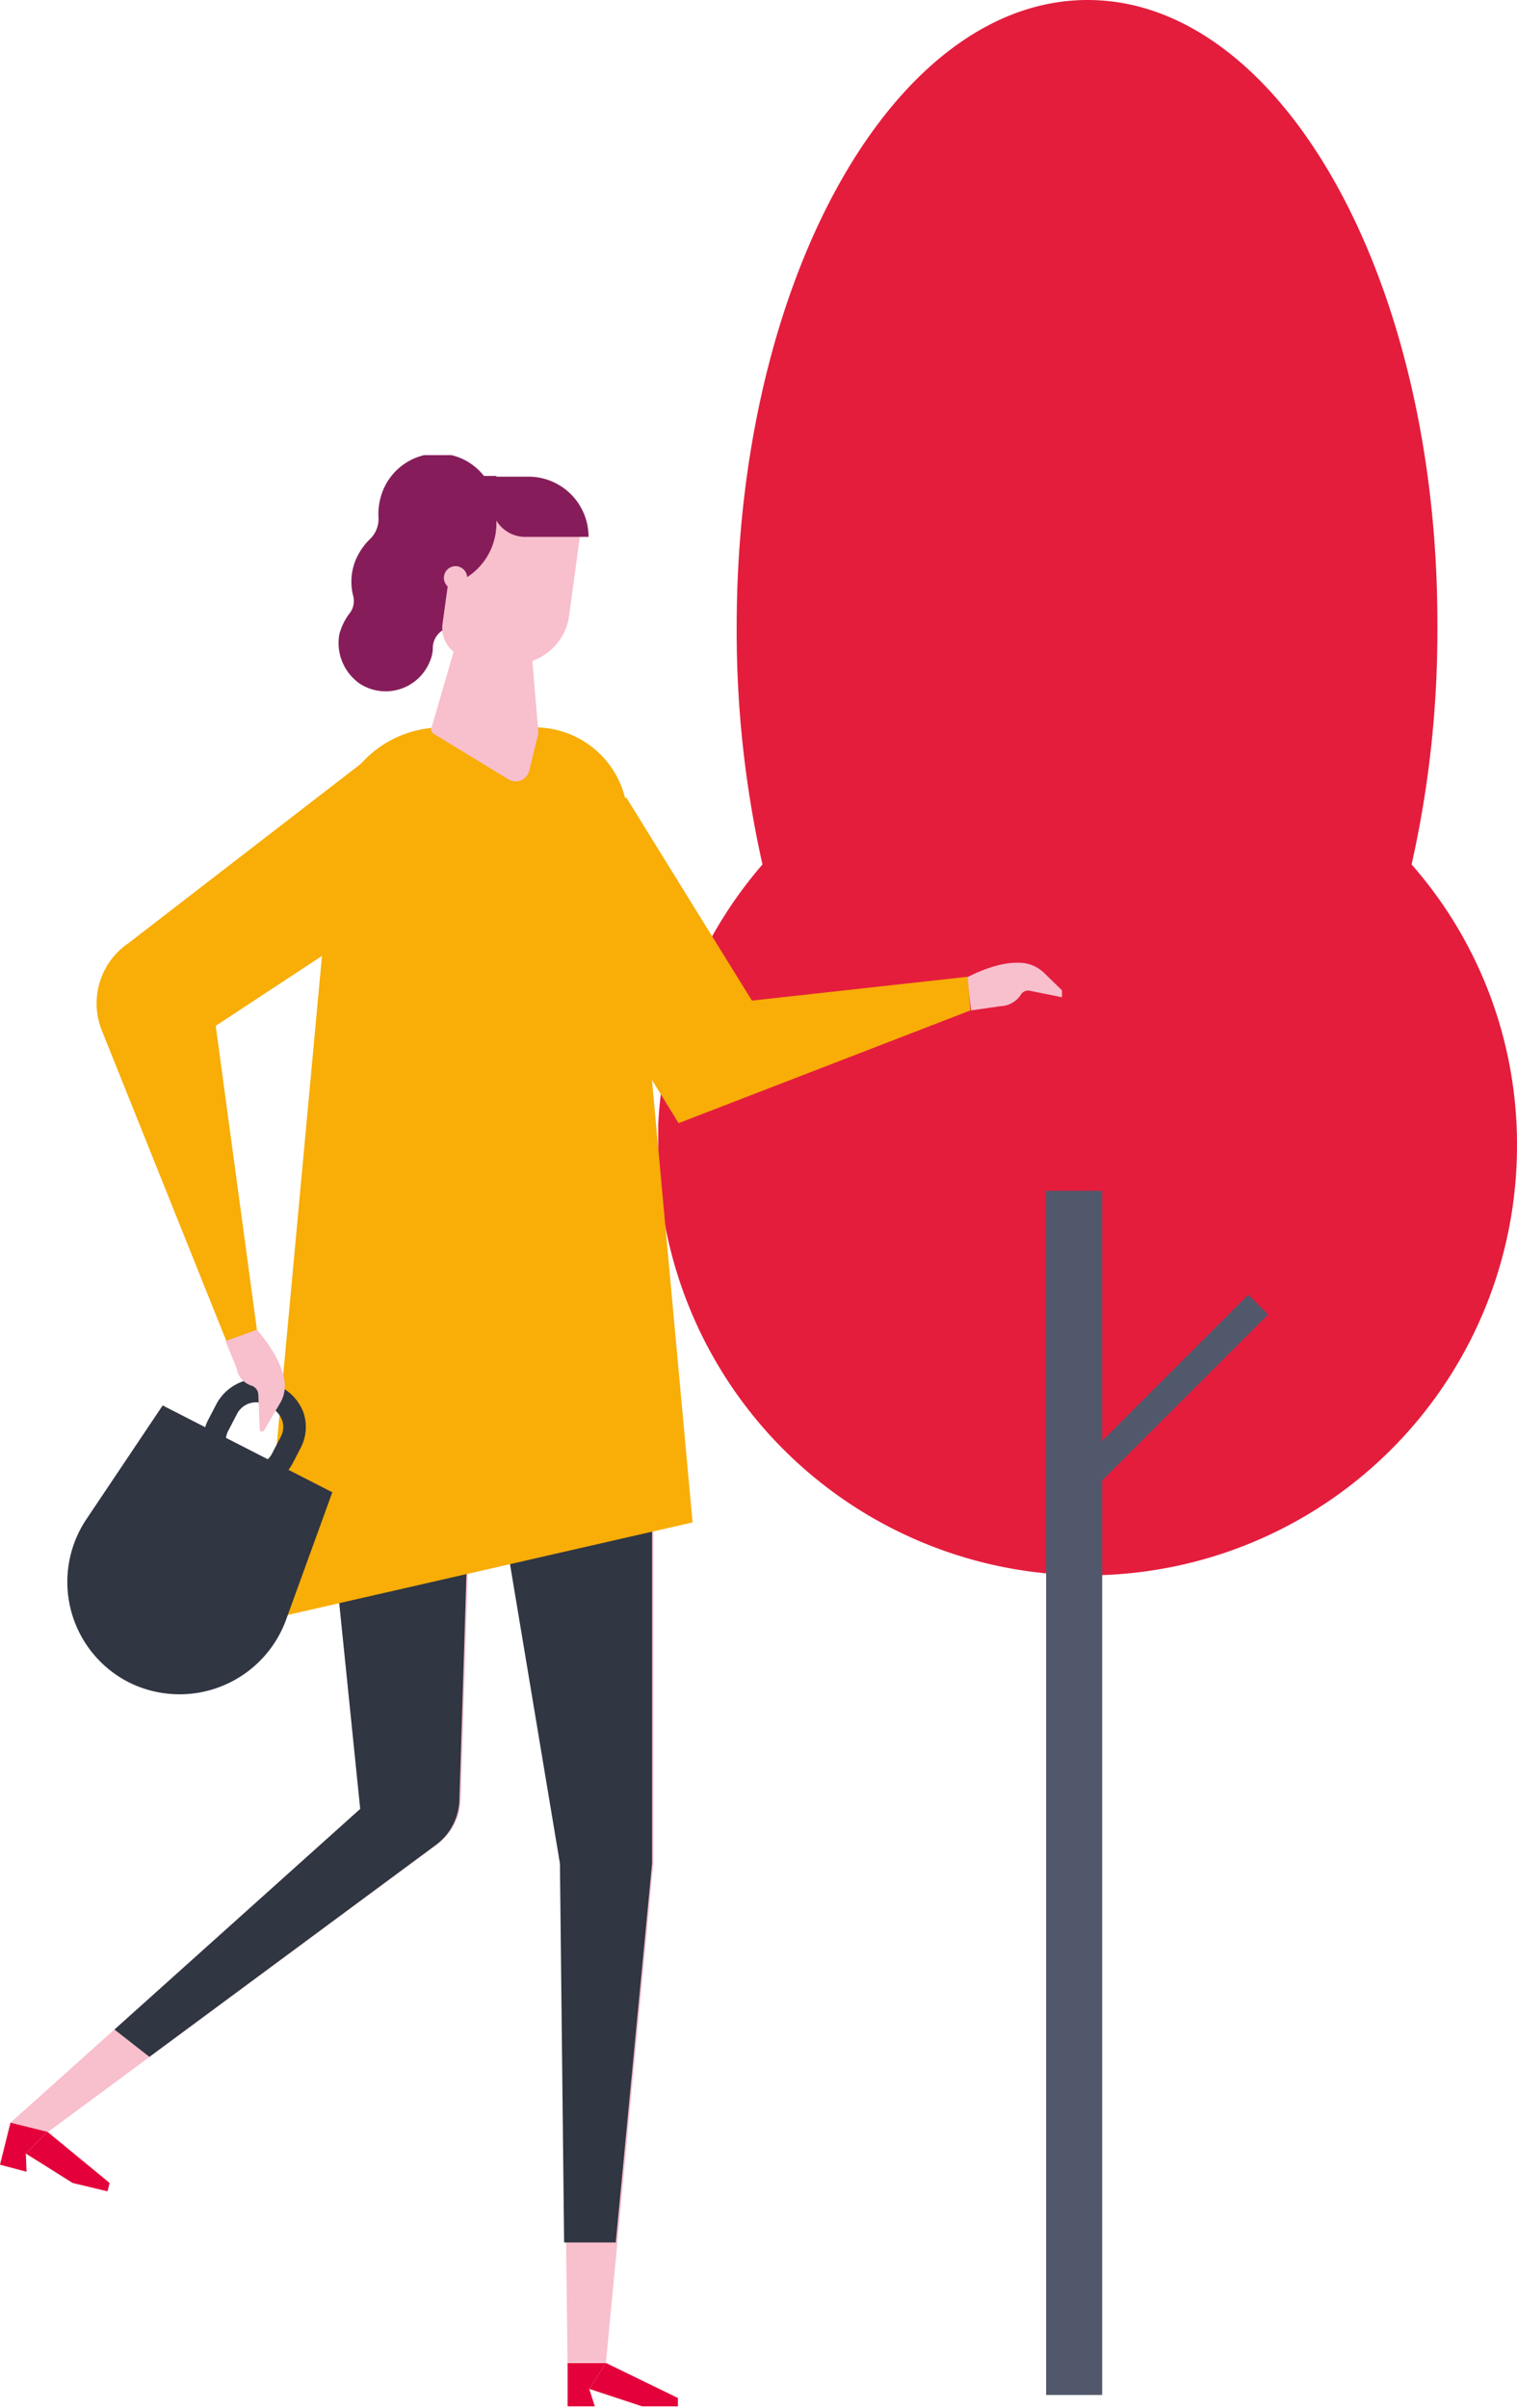 <svg xmlns="http://www.w3.org/2000/svg" width="274.265" height="435.281"><defs><clipPath id="clip-path"><path id="Rectangle_255" data-name="Rectangle 255" class="cls-1" d="M0 0h155.265v432.958H0z"/></clipPath><clipPath id="clip-path-2"><path id="Rectangle_249" data-name="Rectangle 249" class="cls-1" transform="translate(0 .165)" d="M0 0h192v353H0z"/></clipPath><style>.cls-1{fill:#fff}.cls-4{fill:#51586c}.cls-6{fill:#861d5a}.cls-7{fill:#f8bfcd}.cls-8{fill:#f8ad07}.cls-9{fill:#303642}.cls-10{fill:#e4003a}</style></defs><g id="Group_607" data-name="Group 607" transform="translate(-432.368 -2894.719)"><g id="Tree" transform="translate(551.368 2894.719)" clip-path="url(#clip-path)"><path id="Path_768" data-name="Path 768" d="M136.211 156.278a192.575 192.575 0 004.662-42.971C141.076 50.674 112.7 0 77.632 0S14.189 50.674 14.189 113.307a192.576 192.576 0 004.662 42.971 77.678 77.678 0 10136.414 50.877 76.653 76.653 0 00-19.054-50.877z" fill="#e41d3d"/><path id="Path_769" data-name="Path 769" class="cls-4" d="M44.735 106.2H34.6v217.695h10.135z" transform="translate(35.533 109.063)"/><path id="Path_770" data-name="Path 770" class="cls-4" d="M69.4 115.474l-33.1 33.108 3.583 3.584 33.108-33.108z" transform="translate(37.275 118.587)"/></g><g id="Handbag" transform="translate(432.368 2976.834)" clip-path="url(#clip-path-2)"><path id="Path_665" data-name="Path 665" class="cls-6" d="M52.817 27.163a11.545 11.545 0 00.758-4.558 5.358 5.358 0 011.641-4.179 10.964 10.964 0 003.029-5.445A10.89 10.89 0 0052.817 1.2 10.7 10.7 0 0037.8 6.776a11.546 11.546 0 00-.757 4.559 5.039 5.039 0 01-1.643 4.178 11.736 11.736 0 00-2.524 3.8 10.37 10.37 0 00-.376 6.457 3.588 3.588 0 01-.757 3.166 11.029 11.029 0 00-1.767 3.672 8.968 8.968 0 003.781 8.992 8.612 8.612 0 0012.623-4.18 6.051 6.051 0 00.5-2.533 3.849 3.849 0 011.641-2.913 8.97 8.97 0 004.296-4.811z" transform="translate(31.374 -.065)"/><path id="Path_666" data-name="Path 666" class="cls-7" d="M85.2 47.466s5.049-2.786 9.214-2.659a6.555 6.555 0 014.67 1.773l4.039 3.925c.252.253.126.76-.253.633l-6.311-1.266a1.517 1.517 0 00-1.641.76 4.564 4.564 0 01-3.66 2.026l-5.3.76z" transform="translate(89.616 47.124)"/><path id="Path_667" data-name="Path 667" class="cls-8" d="M127.375 68.735L74.613 89.122 45.708 42.27l19.438-12.03 22.72 36.722 39-4.305z" transform="translate(48.076 31.807)"/><path id="Path_668" data-name="Path 668" class="cls-7" d="M55.956 80.233l8.2 80.408L.923 217.369l6.816 1.648 70.432-52.044A10.463 10.463 0 0082.337 159l1.763-56.734h5.049l11.36 68.125 1.136 90.285h6.942l8.583-90.285V80.106H55.956z" transform="translate(.971 84.255)"/><path id="Path_669" data-name="Path 669" class="cls-9" d="M46.315 80.168l8.2 80.408-44.43 39.887L16.4 205.4l51.878-38.369a10.46 10.46 0 004.165-7.977l1.767-56.728h5.049l11.36 68.126.757 68.505h9.34l6.564-68.505V80.168z" transform="translate(10.612 84.32)"/><path id="Path_670" data-name="Path 670" class="cls-10" d="M67.952 176.024h-6.438l-9.593-3.166 3.029-4.684 13 6.33z" transform="translate(54.611 176.885)"/><path id="Path_671" data-name="Path 671" class="cls-10" d="M54.937 176.024h-4.923v-7.85h6.942l-3.029 4.684z" transform="translate(52.605 176.885)"/><path id="Path_672" data-name="Path 672" class="cls-10" d="M17.044 158.57l-6.311-1.518-8.457-5.318 3.913-3.925 11.234 9.243z" transform="translate(2.394 155.464)"/><path id="Path_673" data-name="Path 673" class="cls-10" d="M4.8 155.869L0 154.6l1.893-7.6 6.69 1.648-3.913 3.93z" transform="translate(0 154.619)"/><path id="Path_674" data-name="Path 674" class="cls-8" d="M101.078 167.79l-78.132 17.854L36.2 42.43a19.626 19.626 0 0119.564-18.361h16.788A16.776 16.776 0 0189.34 39.9z" transform="translate(24.135 25.316)"/><path id="Path_675" data-name="Path 675" class="cls-8" d="M32.062 133.43L9.468 77.081a13.168 13.168 0 014.8-15.828L60.209 25.8 79.9 43.4 30.042 76.2l7.447 54.956z" transform="translate(8.961 27.133)"/><path id="Path_676" data-name="Path 676" class="cls-7" d="M55.209 12.034h-9.972l-7.194 24.819a.8.8 0 00.379 1.013L51.927 46.1a2.521 2.521 0 003.787-1.52l1.641-6.711v-.509z" transform="translate(39.963 12.658)"/><path id="Path_677" data-name="Path 677" class="cls-7" d="M50.527 32.539l-6.816-1.013a5.494 5.494 0 01-4.67-6.331l2.776-20.134 22.216 3.165-2.146 15.829a10.155 10.155 0 01-11.36 8.484z" transform="translate(40.985 5.323)"/><path id="Path_678" data-name="Path 678" class="cls-6" d="M38.141 22.047a11.547 11.547 0 0011.487-11.523V1.913h-1.894a9.6 9.6 0 00-9.593 9.624z" transform="translate(40.117 2.012)"/><path id="Path_679" data-name="Path 679" class="cls-6" d="M60.851 12.865H49.365a6.076 6.076 0 01-5.933-7.218l.757-3.672H50a10.872 10.872 0 0110.851 10.89z" transform="translate(45.555 2.077)"/><path id="Path_680" data-name="Path 680" class="cls-7" d="M43.3 12.287a2.107 2.107 0 11-1.767-2.406 2.135 2.135 0 011.767 2.406z" transform="translate(41.145 10.379)"/><path id="Path_681" data-name="Path 681" class="cls-9" d="M20.682 98.751a7.209 7.209 0 01-2.4-3.672 8.2 8.2 0 01.5-6.2l1.518-2.918a8.656 8.656 0 014.67-4.052 8.129 8.129 0 016.185.507l.884.506a8.666 8.666 0 014.039 4.685 8.2 8.2 0 01-.5 6.2l-1.515 2.913a8.655 8.655 0 01-4.67 4.052 8.086 8.086 0 01-6.185-.507l-.884-.507a7.147 7.147 0 01-1.642-1.007zM30.907 87.1a2.643 2.643 0 00-.757-.506l-.884-.507a3.886 3.886 0 00-5.3 1.773l-1.516 2.913a3.876 3.876 0 001.767 5.318l.884.507a3.886 3.886 0 005.3-1.773l1.515-2.912a3.685 3.685 0 00.253-3.039 4.2 4.2 0 00-1.262-1.774z" transform="translate(18.826 85.745)"/><path id="Path_682" data-name="Path 682" class="cls-9" d="M16.987 133.828a20.37 20.37 0 01-7.573-29.5l13.758-20.519 30.672 15.7-8.457 23.3a20.5 20.5 0 01-28.4 11.019z" transform="translate(6.238 88.15)"/><path id="Path_683" data-name="Path 683" class="cls-7" d="M25.55 77.144s3.913 4.305 4.8 8.357a6.192 6.192 0 01-.631 4.938l-2.9 4.938a.43.43 0 01-.757-.127l-.262-6.456a1.773 1.773 0 00-1.136-1.52 3.958 3.958 0 01-2.777-3.166L19.87 79.17z" transform="translate(20.9 81.14)"/></g></g></svg>